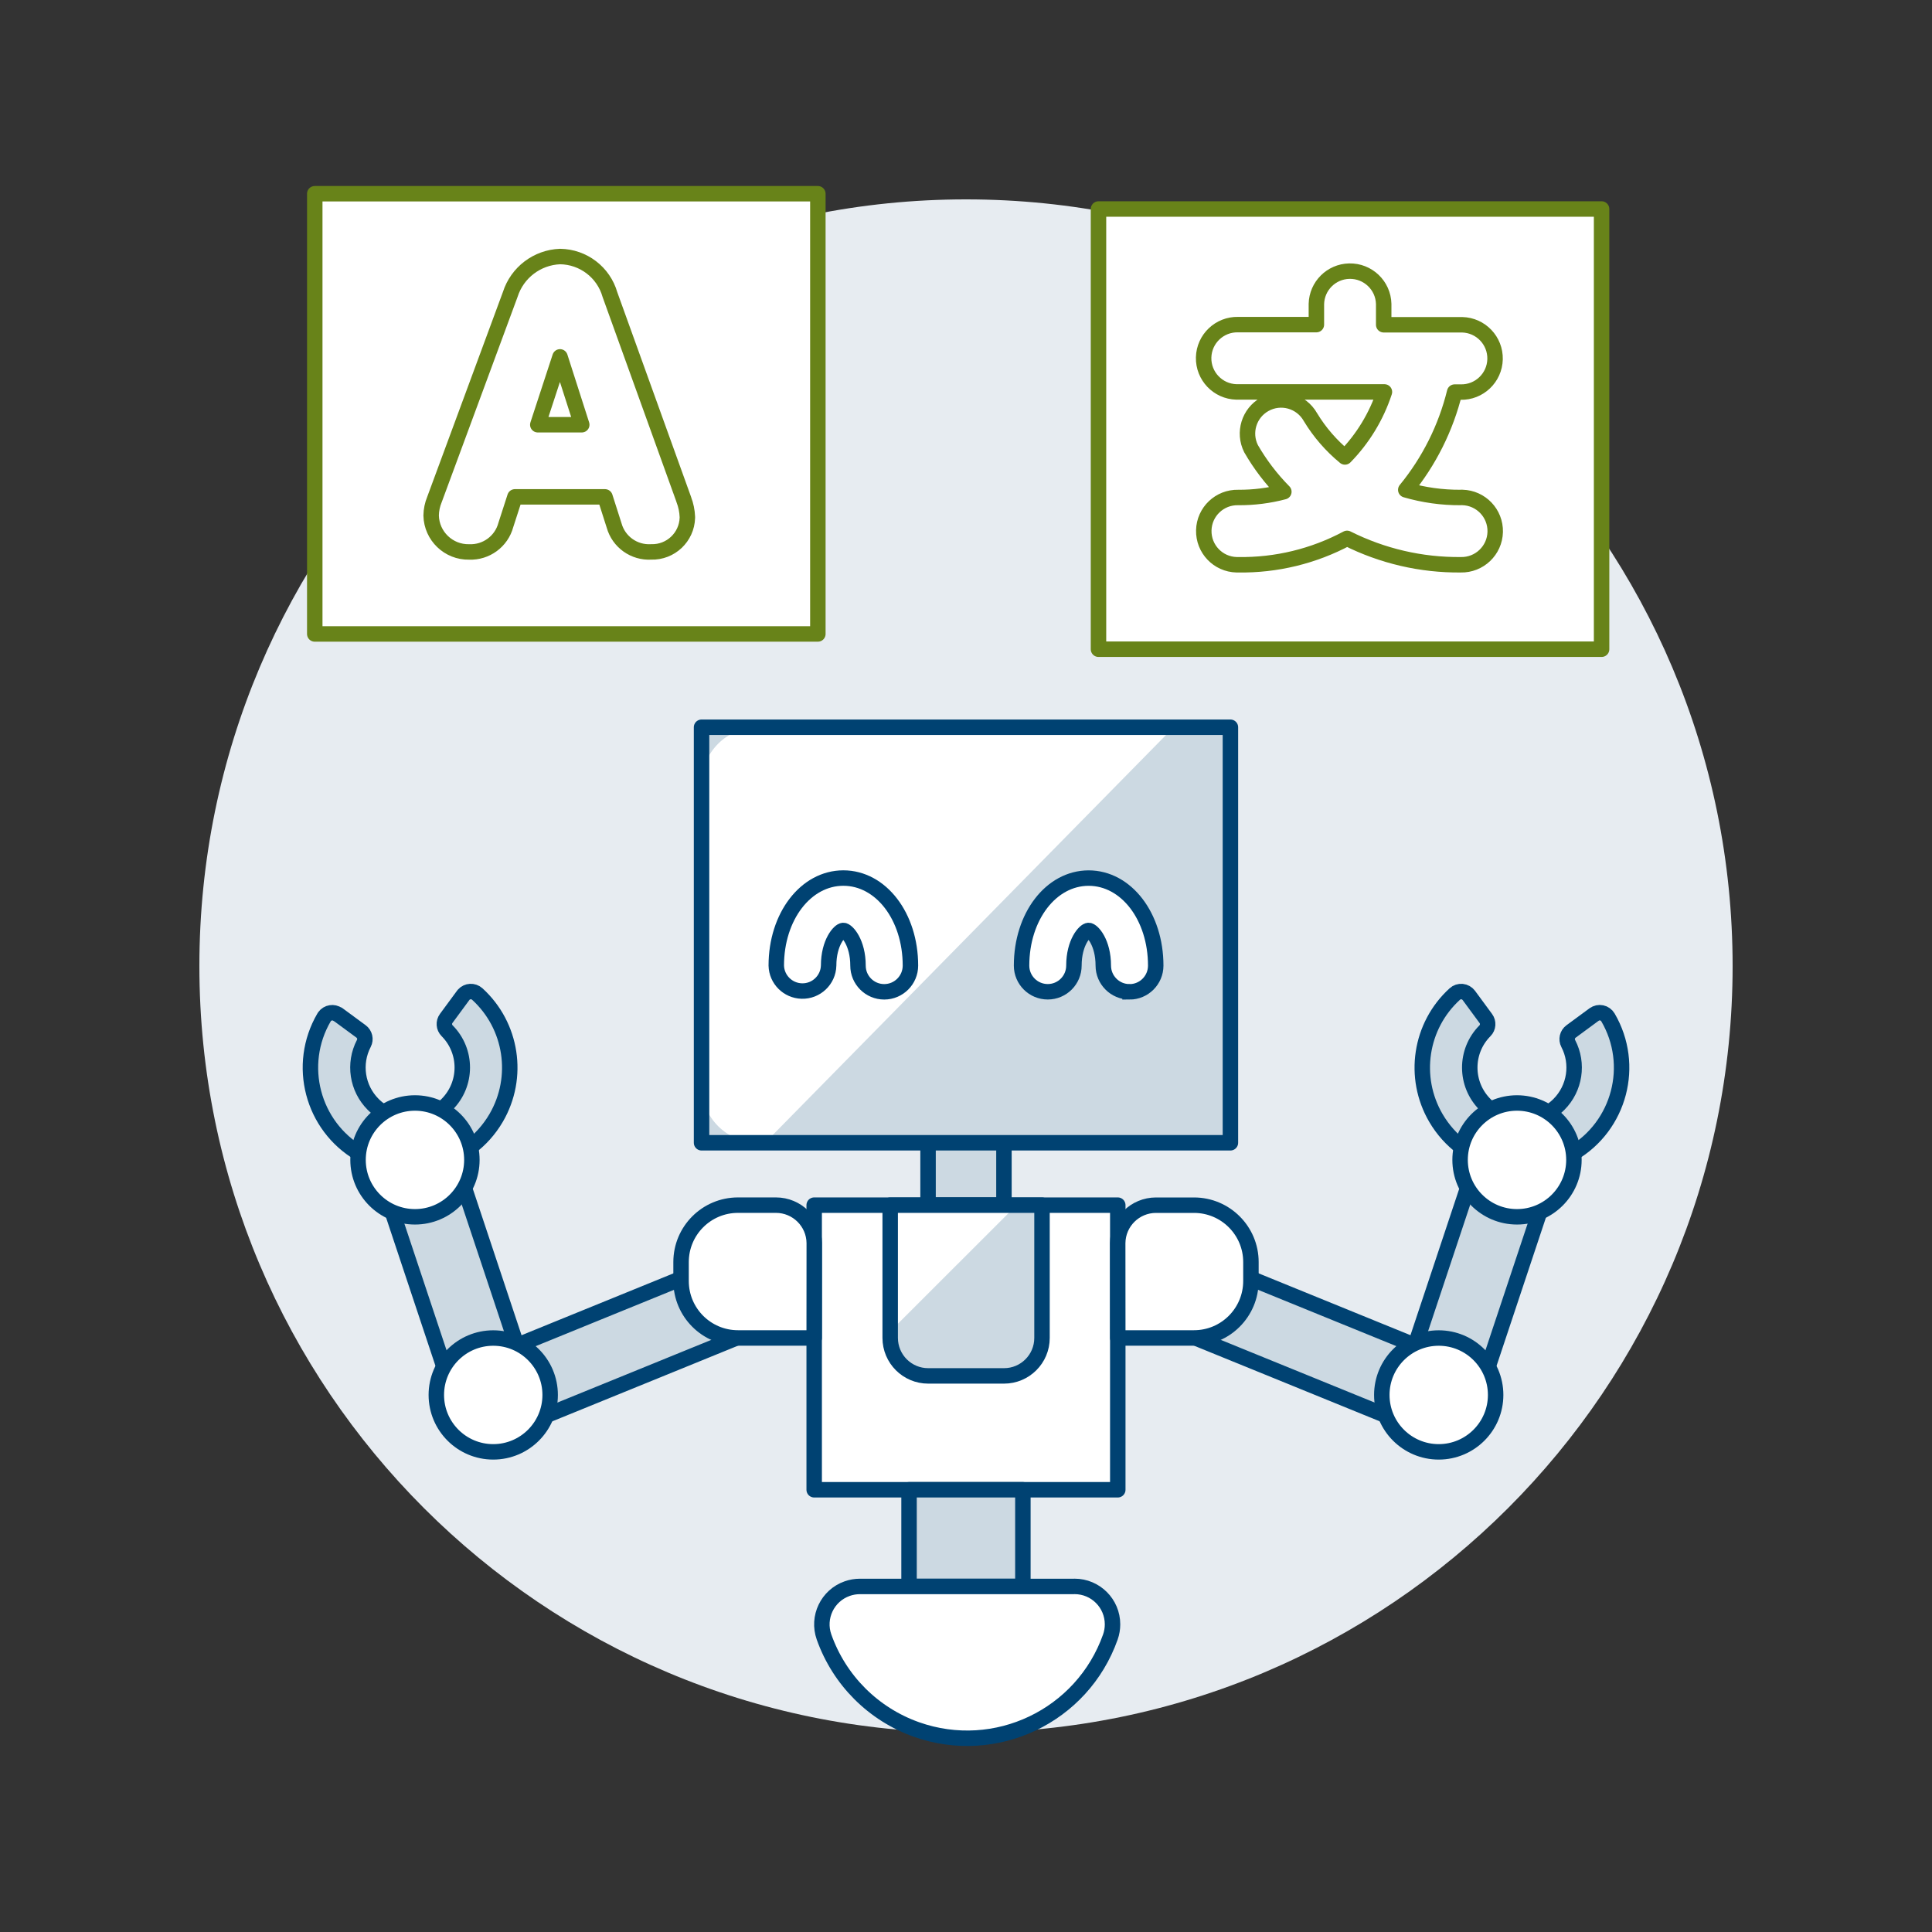 <?xml version="1.0" encoding="UTF-8"?>
<svg xmlns="http://www.w3.org/2000/svg" id="Translation-Robot--Streamline-Ux.svg" viewBox="0 0 500 500">
  <rect x="0" y="0" width="500" height="500" fill="#333333" stroke="none"/>
  <path d="M51.6,250.02c0,109.56,88.83,198.38,198.4,198.38s198.4-88.82,198.4-198.38c.02-109.56-88.79-198.4-198.37-198.42-109.57-.02-198.41,88.79-198.43,198.35,0,.02,0,.04,0,.06Z" fill="#e7ecf1" stroke-width="0"></path>
  <path d="M81.46,50.14h130.2v113.93H81.46V50.14Z" fill="#fff" stroke="#688319" stroke-linecap="round" stroke-linejoin="round" stroke-width="4"></path>
  <path d="M176.98,129.31l-19.13-53.07c-1.65-5.77-6.89-9.77-12.9-9.85-5.94.22-11.1,4.15-12.9,9.81l-19.61,53.07c-.55,1.32-.84,2.73-.86,4.15.12,5.31,4.52,9.53,9.83,9.42,4.41.18,8.36-2.72,9.5-6.98l2.35-7.27h23.31l2.36,7.39c1.18,4.26,5.18,7.12,9.6,6.85,5.02.15,9.21-3.8,9.36-8.82,0-.08,0-.15,0-.23-.06-1.54-.37-3.05-.93-4.49h0ZM150.56,109.92h-11.38l5.75-17.56,5.63,17.56Z" fill="#fff" stroke="#688319" stroke-linecap="round" stroke-linejoin="round" stroke-width="4"></path>
  <path d="M284.29,54.09h130.2v113.93h-130.2V54.09Z" fill="#fff" stroke="#688319" stroke-linecap="round" stroke-linejoin="round" stroke-width="4"></path>
  <path d="M378,128.75c-4.8.03-9.58-.64-14.19-1.98,6.05-7.38,10.37-16.03,12.65-25.3h1.54c4.81.11,8.8-3.69,8.92-8.5.11-4.81-3.69-8.8-8.5-8.92-.14,0-.28,0-.42,0h-19.9v-5.38c-.11-4.81-4.11-8.61-8.92-8.5-4.65.11-8.39,3.85-8.5,8.5v5.34h-20.26c-4.81-.11-8.8,3.69-8.92,8.5-.11,4.81,3.69,8.8,8.5,8.92.14,0,.28,0,.42,0h37.87c-2.07,6.32-5.57,12.08-10.22,16.83-3.54-2.91-6.56-6.39-8.93-10.31-2.36-4.19-7.66-5.68-11.85-3.32-4.05,2.27-5.6,7.32-3.52,11.48,2.34,4.07,5.19,7.81,8.49,11.15-3.85,1.02-7.83,1.52-11.81,1.49-4.81-.11-8.8,3.69-8.91,8.5s3.69,8.8,8.5,8.91c.14,0,.28,0,.42,0,9.81.15,19.5-2.2,28.16-6.83,9.12,4.58,19.21,6.93,29.42,6.83,4.81.11,8.8-3.69,8.92-8.5.11-4.81-3.69-8.8-8.5-8.92-.14,0-.28,0-.42,0h-.02Z" fill="#fff" stroke="#688319" stroke-linecap="round" stroke-linejoin="round" stroke-width="4"></path>
  <path d="M240.18,292.25h19.64v19.64h-19.64v-19.64Z" fill="#e7ecf1" stroke-width="0"></path>
  <path d="M240.18,292.25h19.64v19.64h-19.64v-19.64Z" fill="#ccd9e2" stroke="#004272" stroke-linecap="round" stroke-linejoin="round" stroke-width="4"></path>
  <path d="M181.56,188.21h136.87v107.54h-136.87v-107.54Z" fill="#ccd9e2" stroke-width="0"></path>
  <path d="M198.03,295.74h-1.81c-8.1,0-14.67-6.57-14.67-14.67v-78.21c0-8.1,6.56-14.66,14.66-14.67h107.55l-105.74,107.54Z" fill="#fff" stroke-width="0"></path>
  <path d="M228.84,256.68c-3.75,0-6.79-3.03-6.79-6.78h0c0-5.96-2.83-9.1-3.8-9.1s-3.8,3.12-3.8,9.09c-.1,3.74-3.22,6.7-6.96,6.59-3.6-.1-6.5-2.99-6.59-6.59,0-12.7,7.62-22.65,17.36-22.65s17.36,9.95,17.36,22.65c0,3.74-3.03,6.78-6.77,6.79Z" fill="#fff" stroke="#004272" stroke-width="4"></path>
  <path d="M292.31,256.68c-3.74,0-6.78-3.04-6.78-6.79,0-5.95-2.82-9.09-3.8-9.09s-3.8,3.12-3.8,9.09c0,3.74-3.03,6.78-6.77,6.78-3.74,0-6.78-3.03-6.78-6.77h0c0-12.7,7.62-22.65,17.36-22.65s17.36,9.95,17.36,22.65c0,3.75-3.04,6.79-6.79,6.79h0Z" fill="#fff" stroke="#004272" stroke-width="4"></path>
  <path d="M181.56,188.21h136.87v107.54h-136.87v-107.54Z" fill="none" stroke="#004272" stroke-linecap="round" stroke-linejoin="round" stroke-width="4"></path>
  <path d="M296.15,340.86l7.41-18.19,68.22,27.79-7.41,18.19-68.22-27.79Z" fill="#ccd9e2" stroke-width="0"></path>
  <path d="M296.15,340.86l7.41-18.19,68.22,27.79-7.41,18.19-68.22-27.79Z" fill="none" stroke="#004272" stroke-linecap="round" stroke-linejoin="round" stroke-width="4"></path>
  <path d="M363.95,355.11l17.12-51.42,18.64,6.21-17.12,51.42-18.64-6.21Z" fill="#fff" stroke-width="0"></path>
  <path d="M375.81,319.42l5.24-15.73,18.65,6.22-5.13,15.38c-6.84,3.12-14.92.58-18.76-5.87h0Z" fill="#fff" stroke-width="0"></path>
  <path d="M363.95,355.11l17.12-51.42,18.64,6.21-17.12,51.42-18.64-6.21Z" fill="#ccd9e2" stroke="#004272" stroke-linecap="round" stroke-linejoin="round" stroke-width="4"></path>
  <path d="M412.56,262.56c.56-.42,1.27-.57,1.95-.43.68.14,1.27.57,1.63,1.17,7.19,12.3,3.05,28.09-9.25,35.28s-28.09,3.05-35.28-9.25c-6.14-10.51-4.11-23.88,4.89-32.08.51-.47,1.2-.7,1.89-.63.69.07,1.32.43,1.74.99l4.4,5.98c.72.97.62,2.33-.23,3.18-5.26,5.29-5.23,13.84.06,19.1s13.84,5.23,19.1-.06c4.14-4.17,5.12-10.54,2.4-15.75-.56-1.07-.25-2.4.72-3.11l5.98-4.4Z" fill="#ccd9e2" stroke-width="0"></path>
  <path d="M412.56,262.56c.56-.42,1.27-.57,1.95-.43.68.14,1.27.57,1.63,1.17,7.19,12.3,3.05,28.09-9.25,35.28s-28.09,3.05-35.28-9.25c-6.14-10.51-4.11-23.88,4.89-32.08.51-.47,1.2-.7,1.89-.63.69.07,1.32.43,1.74.99l4.4,5.98c.72.97.62,2.33-.23,3.18-5.26,5.29-5.23,13.84.06,19.1s13.84,5.23,19.1-.06c4.14-4.17,5.12-10.54,2.4-15.75-.56-1.07-.25-2.4.72-3.11l5.98-4.4Z" fill="none" stroke="#004272" stroke-linecap="round" stroke-linejoin="round" stroke-width="4"></path>
  <path d="M377.87,300.18c0,8.14,6.6,14.73,14.73,14.73s14.73-6.6,14.73-14.73-6.6-14.73-14.73-14.73-14.73,6.6-14.73,14.73h0Z" fill="#fff" stroke="#004272" stroke-linecap="round" stroke-linejoin="round" stroke-width="4"></path>
  <path d="M357.61,361.01c0,8.14,6.6,14.73,14.73,14.73s14.73-6.6,14.73-14.73-6.6-14.73-14.73-14.73-14.73,6.6-14.73,14.73Z" fill="#fff" stroke="#004272" stroke-linecap="round" stroke-linejoin="round" stroke-width="4"></path>
  <path d="M210.71,311.89h78.57v73.66h-78.57v-73.66Z" fill="#fff" stroke="#004272" stroke-linecap="round" stroke-linejoin="round" stroke-width="4"></path>
  <path d="M235.26,385.55h29.46v25.01h-29.46v-25.01Z" fill="#e7ecf1" stroke-width="0"></path>
  <path d="M235.26,385.55h29.46v25.01h-29.46v-25.01Z" fill="#ccd9e2" stroke="#004272" stroke-linecap="round" stroke-linejoin="round" stroke-width="4"></path>
  <path d="M269.67,346.26c0,5.42-4.4,9.82-9.82,9.82h-19.64c-5.42,0-9.82-4.39-9.83-9.82h0v-34.37h39.29v34.36Z" fill="#ccd9e2" stroke-width="0"></path>
  <path d="M263.08,311.89l-32.73,32.71v-32.71h32.73Z" fill="#fff" stroke-width="0"></path>
  <path d="M269.67,346.26c0,5.42-4.4,9.82-9.82,9.82h-19.64c-5.42,0-9.82-4.39-9.83-9.82h0v-34.37h39.29v34.36Z" fill="none" stroke="#004272" stroke-linecap="round" stroke-linejoin="round" stroke-width="4"></path>
  <path d="M278.1,410.56c5.42,0,9.82,4.39,9.82,9.82,0,1.12-.19,2.23-.56,3.28-7.24,20.46-29.7,31.18-50.16,23.94-11.18-3.96-19.98-12.76-23.94-23.94-1.81-5.12.88-10.73,6-12.53,1.05-.37,2.15-.56,3.27-.56h55.58Z" fill="#fff" stroke="#004272" stroke-linecap="round" stroke-linejoin="round" stroke-width="4"></path>
  <path d="M289.28,346.26h19.72c8.14,0,14.73-6.59,14.74-14.73v-4.91c0-8.13-6.6-14.72-14.74-14.72h-9.82c-5.44,0-9.87,4.38-9.92,9.82l.02,24.54Z" fill="#fff" stroke="#004272" stroke-linecap="round" stroke-linejoin="round" stroke-width="4"></path>
  <path d="M128.21,350.47l68.22-27.79,7.41,18.19-68.22,27.79-7.41-18.19Z" fill="#ccd9e2" stroke-width="0"></path>
  <path d="M128.21,350.47l68.22-27.79,7.41,18.19-68.22,27.79-7.41-18.19Z" fill="none" stroke="#004272" stroke-linecap="round" stroke-linejoin="round" stroke-width="4"></path>
  <path d="M210.71,346.26h-19.72c-8.14,0-14.73-6.6-14.73-14.73h0v-4.91c0-8.14,6.6-14.73,14.73-14.73h9.82c5.44,0,9.87,4.38,9.92,9.82l-.02,24.55Z" fill="#fff" stroke="#004272" stroke-linecap="round" stroke-linejoin="round" stroke-width="4"></path>
  <path d="M100.29,309.9l18.64-6.21,17.12,51.42-18.64,6.21-17.12-51.42Z" fill="#fff" stroke-width="0"></path>
  <path d="M100.29,309.9l18.64-6.21,17.12,51.42-18.64,6.21-17.12-51.42Z" fill="#ccd9e2" stroke="#004272" stroke-linecap="round" stroke-linejoin="round" stroke-width="4"></path>
  <path d="M87.44,262.56c-1.11-.8-2.66-.55-3.46.56-.04.06-.08.11-.11.17-7.19,12.3-3.05,28.09,9.25,35.28,12.3,7.19,28.09,3.05,35.28-9.25,6.14-10.51,4.11-23.88-4.89-32.08-1.02-.91-2.59-.83-3.5.19-.05.05-.09.11-.13.16l-4.4,5.98c-.72.97-.62,2.33.23,3.18,5.26,5.29,5.24,13.84-.05,19.1-5.29,5.26-13.84,5.24-19.1-.05-4.15-4.17-5.12-10.54-2.4-15.76.56-1.07.25-2.4-.72-3.11l-5.98-4.4Z" fill="#ccd9e2" stroke-width="0"></path>
  <path d="M87.44,262.56c-1.11-.8-2.66-.55-3.46.56-.04.06-.08.11-.11.17-7.19,12.3-3.05,28.09,9.25,35.28,12.3,7.19,28.09,3.05,35.28-9.25,6.14-10.51,4.11-23.88-4.89-32.08-1.02-.91-2.59-.83-3.5.19-.05.05-.09.11-.13.16l-4.4,5.98c-.72.97-.62,2.33.23,3.18,5.26,5.29,5.24,13.84-.05,19.1-5.29,5.26-13.84,5.24-19.1-.05-4.15-4.17-5.12-10.54-2.4-15.76.56-1.07.25-2.4-.72-3.11l-5.98-4.4Z" fill="none" stroke="#004272" stroke-linecap="round" stroke-linejoin="round" stroke-width="4"></path>
  <path d="M92.66,300.18c0,8.14,6.6,14.73,14.73,14.73s14.73-6.6,14.73-14.73-6.6-14.73-14.73-14.73-14.73,6.6-14.73,14.73h0Z" fill="#fff" stroke="#004272" stroke-linecap="round" stroke-linejoin="round" stroke-width="4"></path>
  <path d="M112.92,361.01c0,8.14,6.6,14.73,14.73,14.73s14.73-6.6,14.73-14.73-6.6-14.73-14.73-14.73-14.73,6.6-14.73,14.73Z" fill="#fff" stroke="#004272" stroke-linecap="round" stroke-linejoin="round" stroke-width="4"></path>
</svg>

